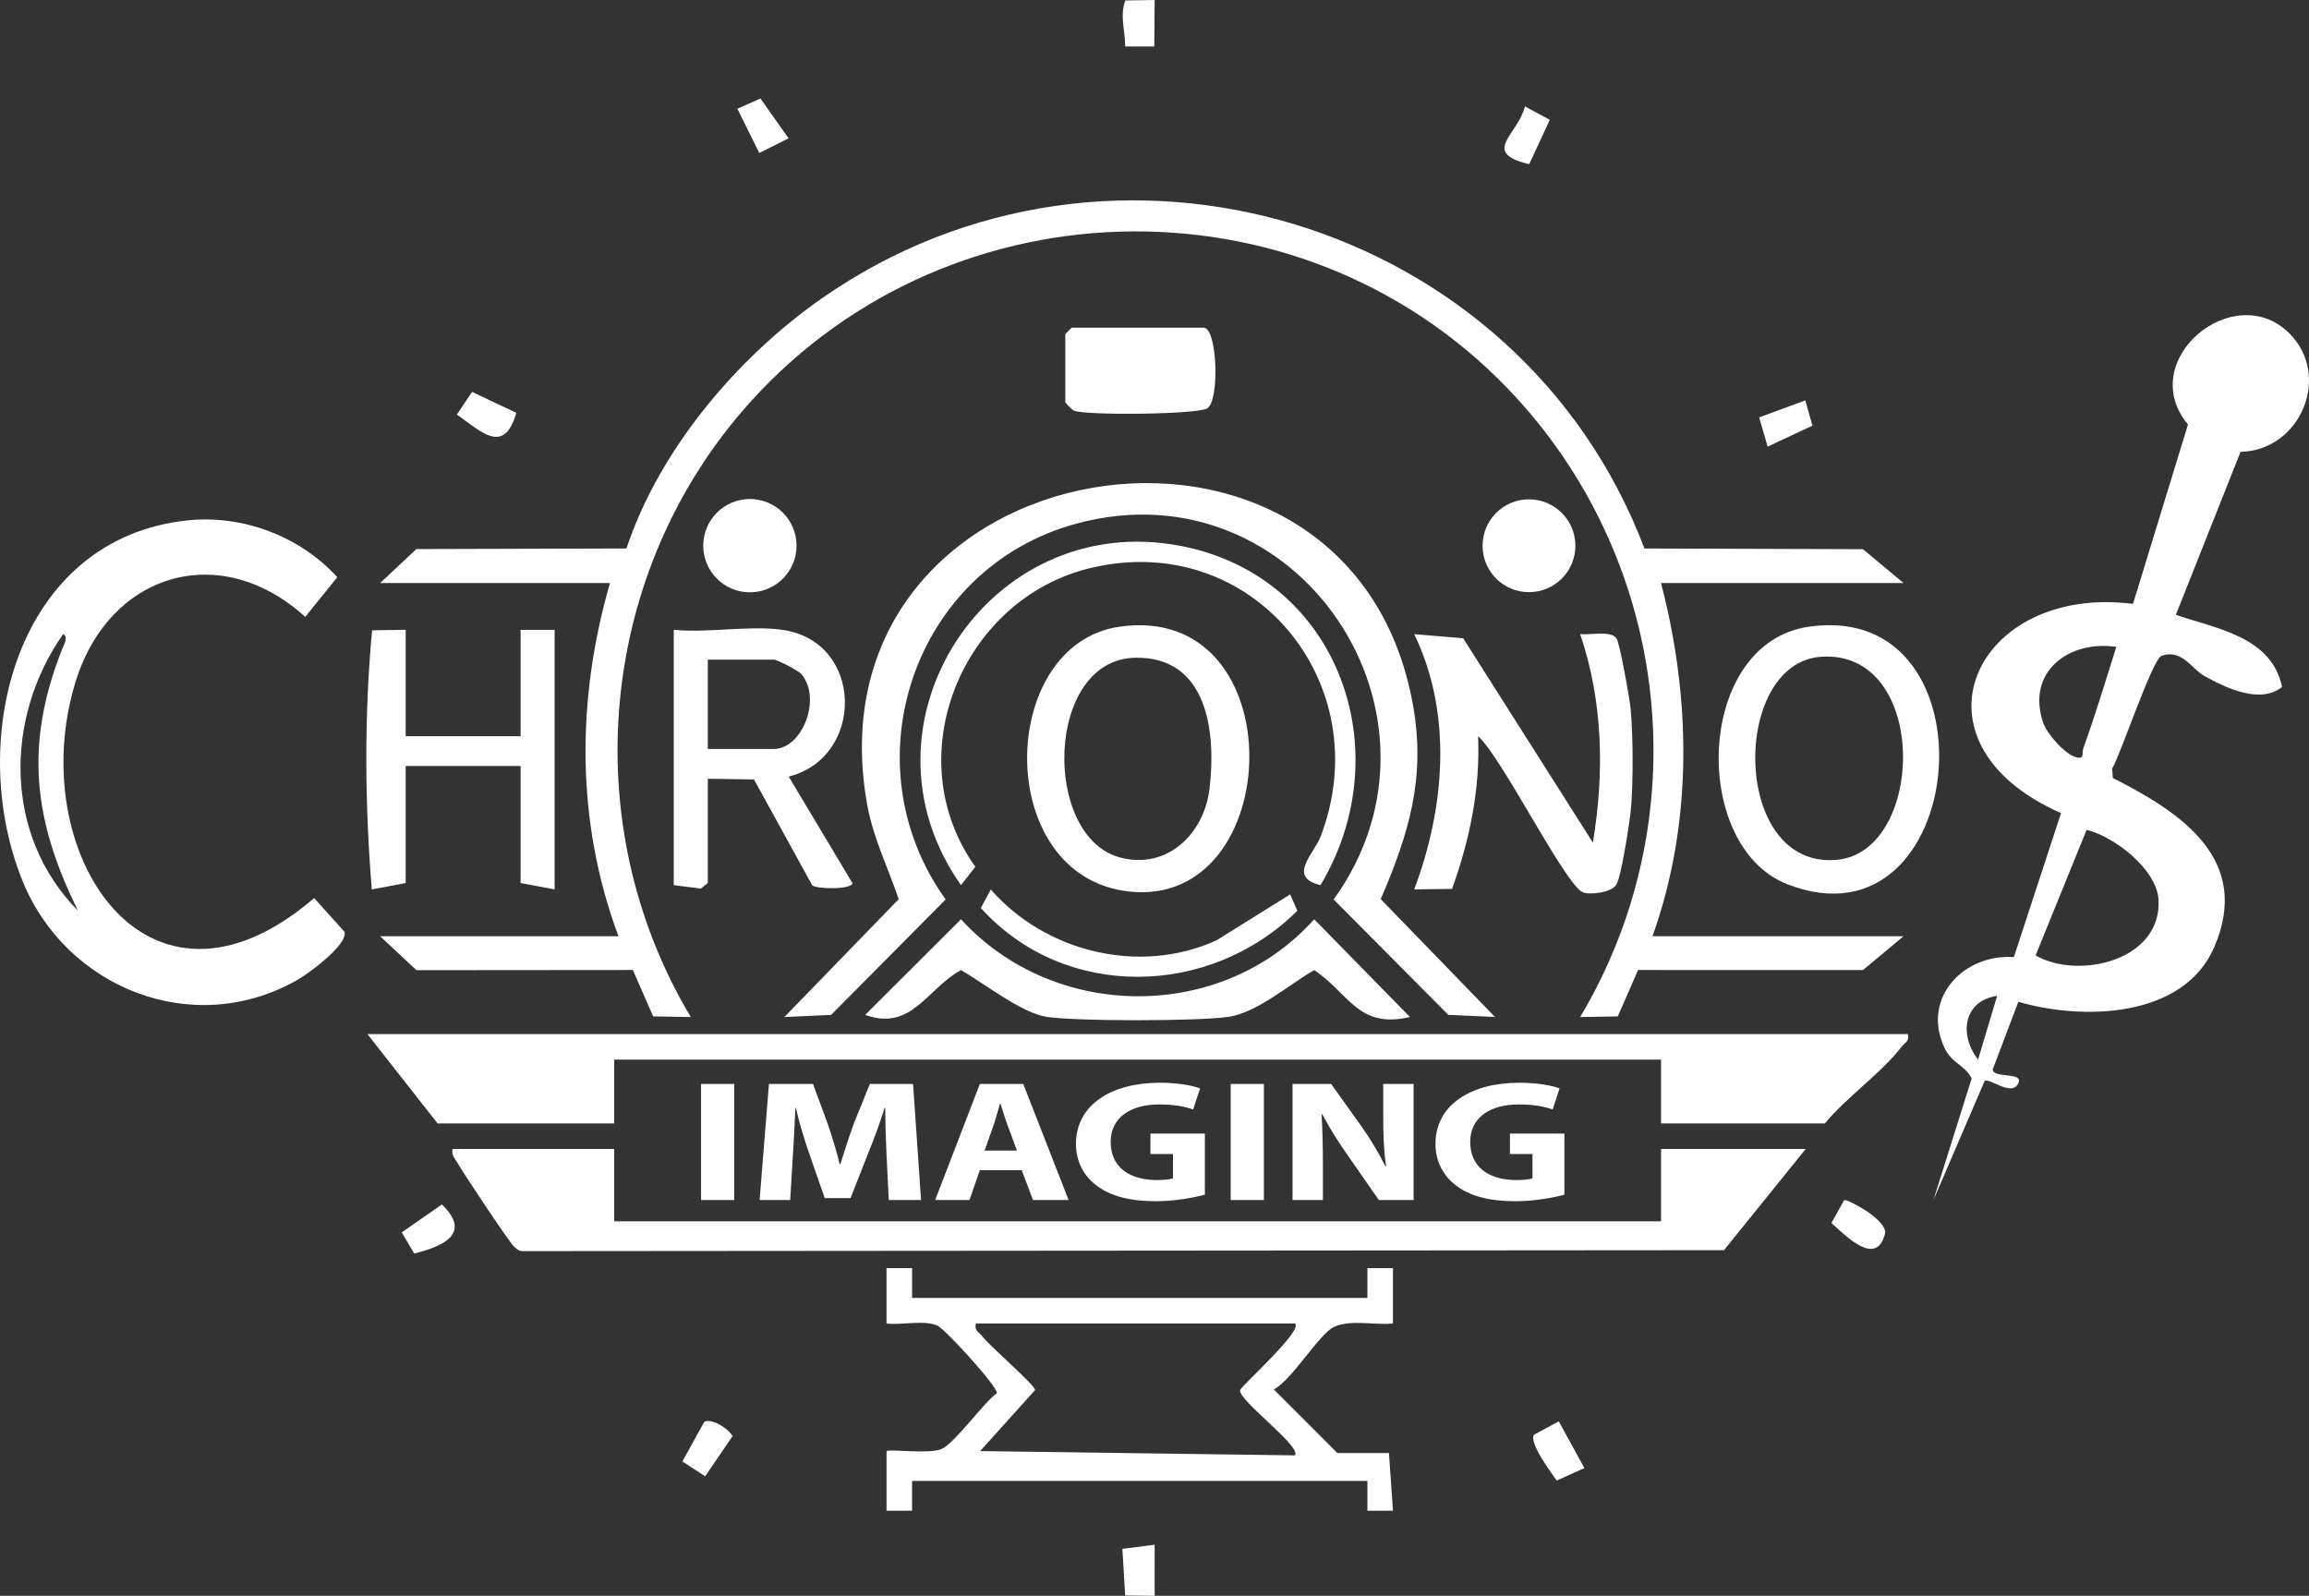 <?xml version="1.0" encoding="UTF-8"?>
<svg id="Layer_2" data-name="Layer 2" xmlns="http://www.w3.org/2000/svg" width="1145.7" height="791.82" viewBox="0 0 1145.7 791.82">
  <rect x="0" y="0" width="1145.7" height="791.82" fill="#333333" stroke="none"/>
  <defs>
    <style>
      .cls-1 {
        fill: #fff;
      }
    </style>
  </defs>
  <g id="Layer_1-2" data-name="Layer 1">
    <g>
      <g id="MaVlJU">
        <g>
          <path class="cls-1" d="M188.63,289.28l17.99-16.84,104.23-.3c16.23-48.92,54.73-94.55,96.7-123.93,143.73-100.61,346.66-38.99,408.41,123.94l108.4.35,20.16,16.79h-120.35c15.01,57.29,15.89,119.08-4.22,175.25h124.58l-20.16,16.79-111.57-.03-10.07,23.02-18.67.32c58.51-98.15,45.34-223.26-31.62-307.25-101.88-111.2-279.39-109.68-380.17,2.11-75.27,83.49-87.28,208.47-29.51,305.14l-18.67-.32-10.07-23.02-107.4.09-17.99-16.84h118.24c-21.16-56.76-20.9-117.44-4.22-175.25h-114.02Z"/>
          <path class="cls-1" d="M1135.96,165.42c21.14,21.09,5.5,58.11-24.23,58.79l-32.1,80.86c20.35,6.92,47.5,10.87,52.71,35.78-10.79,8.68-27.85.54-38.6-5.47-6.32-3.54-11.14-13.48-21.17-9.99-4.6,1.6-20.15,48.61-24.56,56l.36,4.65c34.19,17.25,68.97,40.53,50.35,83.82-15.26,35.48-65.33,36.53-97.24,27.21l-12.76,33.71c.89,4.4,15.22,1,12.81,6.57-3.14,7.27-14.39-2.77-16.77-.99l-25.41,59.08,18.95-60.31c-3.67-7.15-9.89-7.24-13.7-15.68-11.15-24.66,10.13-46.31,34.66-44.55l23.39-71.45c-79.68-35.1-42.66-113.75,35.72-103.82l27.28-88.97c-26.47-31.78,22.78-72.72,50.34-45.23ZM1050.09,320.96c-23.65-3.43-44.66,12.38-36.37,37.43,1.86,5.63,10.76,15.83,16.46,17.34,4.43,1.18,2.63-1.92,3.57-4.53,5.95-16.53,11.08-33.49,16.35-50.24ZM1035.36,411.75l-25.31,62.31c21.16,12.16,62.32,2.69,61.02-27.32-.66-15.15-21.67-31.53-35.71-34.99ZM990.97,494.1c-16.89,2.55-18.95,19.47-9.48,31.65l9.48-31.65Z"/>
          <path class="cls-1" d="M946.64,513.09c.92,3.68-1.52,4.22-3.15,6.35-9.99,13.04-27.29,24.97-38.02,37.99h-81.29v-31.67H304.76v31.67h-87.63l-34.84-44.34h764.35Z"/>
          <path class="cls-1" d="M304.76,570.1v35.89h519.42v-35.89h71.79l-40.55,50.22-596.06.47c-1.87.06-2.9-1.06-4.19-2.14-2.28-1.9-25.24-36.52-28.12-41.55-1.35-2.36-3.18-3.83-2.51-7h80.24Z"/>
          <path class="cls-1" d="M741.83,504.63l-23.19-1.07-56.9-57.26c65.79-91.15-17.69-216.39-127.77-186.45-80.72,21.96-113.31,118.86-64.74,186.44l-56.83,57.27-23.19,1.07,56.73-58.48c-5.33-15.66-12.72-30.43-15.67-46.95-31.94-179.03,239.93-223.74,270.87-49.16,6.37,35.92-2.04,63.5-16.04,96.11l56.73,58.48Z"/>
          <path class="cls-1" d="M93.14,258.2c27.29-2.86,55.8,7.91,74.22,28.2l-15.9,19.68c-42.15-38.27-97.02-21.96-113.81,31.75-26.23,83.89,34.62,179.6,118.25,107.78l15.04,16.75c1.75,6.31-17.56,20.5-23.08,23.68-51.64,29.75-115.39,4.48-136.97-49.64-27.81-69.73-3.03-169.28,82.25-178.21ZM38.7,451.86c-22.25-44.93-26.49-82.45-8-129.43.81-2.05,3.42-6.44.64-7.8-29.37,41.78-29.33,100.22,7.36,137.23Z"/>
          <path class="cls-1" d="M439.89,720.02c1.18-1.18,21.37,1.65,27.41-1.09,6.43-2.92,20.37-22.45,27.34-27.7.53-3.07-25.63-31.71-29.45-33.45-6.7-3.04-17.87-.11-25.31-1.08v-27.47s12.69,0,12.69,0v14.79s225.91,0,225.91,0v-14.79s12.68,0,12.68,0v27.47c-8.96.91-20.67-2.05-29.04,1.57-7.33,3.17-21,26.49-30.08,31.13l31.56,31.58,25.58-.03,1.99,28.65h-12.69s.01-14.79.01-14.79h-225.93v14.79s-12.67-.01-12.67-.01v-29.56ZM642.59,656.67h-158.36c-.92,3.68,1.52,4.22,3.15,6.35,3.89,5.08,25.76,23.82,26.25,26.67l-27.3,30.31,156.23,2.13c3.34-4.44-28.18-27.28-27.28-32.44,2.37-3.63,31.29-29.53,27.3-33.02Z"/>
          <path class="cls-1" d="M790.37,418.08c5.76-34.56,5.05-70.06-6.31-103.44,4.89.58,14.99-1.94,17.99,2.04,1.64,2.17,6.65,30.35,7.07,35.16,1.22,13.87,1.27,34.36.25,48.26-.47,6.32-4.86,35.15-7.44,39-2.54,3.78-12.97,5.05-16.51,3.65-8.69-3.45-40.5-67.5-52.01-77.45,1.11,26.08-4.14,51.48-12.93,75.76l-18.76.24c15.14-40.31,19.24-86.87,0-126.65l24.31,2.06,64.35,101.38Z"/>
          <path class="cls-1" d="M555.51,310.95c87.15-12.49,82.99,139.95,4.76,131.41-67.66-7.39-65.73-122.67-4.76-131.41ZM563.4,326.35c-44.9.7-46.51,89.08-7.44,99.17,23.33,6.02,41.47-11.77,44.17-34.07,3.41-28.14-.91-65.66-36.73-65.1Z"/>
          <path class="cls-1" d="M897.57,310.95c95.09-13.68,79.87,163-10.67,127.81-48.24-18.75-45.88-119.67,10.67-127.81ZM903.63,325.87c-45.1,3.06-44.64,106.21,8.21,100.71,43.7-4.55,45.38-104.34-8.21-100.71Z"/>
          <path class="cls-1" d="M388.16,312.51c40.59,5.72,41.17,63.25,3.19,72.82l31.6,52.82c-.12,3.43-18.23,2.99-19.93,1.12l-28.92-52.53-22.89-.34v51.73l-3.48,2.78-13.41-1.72v-126.69c16.77,1.68,37.62-2.28,53.84,0ZM351.21,371.63h32.73c14.02,0,23.94-24.8,13.8-37.03-1.62-1.96-12.15-7.31-13.8-7.31h-32.73v44.34Z"/>
          <path class="cls-1" d="M201.3,312.51v52.79h57.01v-52.79h16.89v128.8l-16.89-3.17v-58.06h-57.01v58.06l-16.82,3.18c-3.48-42.26-3.81-86.34.16-128.58l16.67-.23Z"/>
          <path class="cls-1" d="M699.6,504.63c-25.85,5.97-30-11.61-47.51-23.28-12.31,7.03-28.19,21.03-42.36,23.17-14.81,2.24-75.85,2.3-90.53,0-12.48-1.96-31.18-16.81-42.36-23.18-16.95,9.24-24.5,30.55-47.53,22.23l47.53-47.45c46.09,50.59,129.41,51.28,175.25,0l47.51,48.5Z"/>
          <path class="cls-1" d="M655.23,439.19c-16.72-3.98-3.24-15.5.09-24.22,28.95-76-34.11-152.25-114.14-133.15-63.9,15.25-96.24,93.76-57.21,148.26l-7.13,9.1c-56.28-79.66,13.54-186.88,109.18-168.28,78.35,15.24,108.89,101.86,69.22,168.28Z"/>
          <path class="cls-1" d="M531.74,162.59h65.46c6.83,0,8.04,35.68,1.96,39.96-4.51,3.18-61.02,3.66-66.32,1.18-1-.47-4.25-3.83-4.25-4.19v-33.78l3.17-3.17Z"/>
          <path class="cls-1" d="M640.18,443.77l3.54,8.16c-43.44,43.07-115.46,44.72-157.04-1.42l4.94-9.16c27.18,31.09,73.76,42.52,111.89,25.28l36.66-22.86Z"/>
          <circle class="cls-1" cx="372.09" cy="270.75" r="23.15"/>
          <circle class="cls-1" cx="758.66" cy="270.79" r="23.03"/>
          <path class="cls-1" d="M786.17,728.43l-13.76,6.19c-2.91-4.23-13.75-18.56-11.3-22.73l12.34-6.64,12.72,23.19Z"/>
          <polygon class="cls-1" points="895.78 198.65 899.3 211.2 877.08 221.6 872.88 207.1 895.78 198.65"/>
          <path class="cls-1" d="M256.2,204.86c-6.08,20.85-16.94,9.75-29.51.85l7.55-11.27,21.96,10.41Z"/>
          <path class="cls-1" d="M219.27,597.62c15.18,14.76.13,20.85-13.74,24.36l-6.18-10.49,19.92-13.87Z"/>
          <path class="cls-1" d="M349.42,705.52c3.62-2.1,12.17,3.38,14.05,7.08l-13.58,19.91-11.31-7.36,10.84-19.62Z"/>
          <polygon class="cls-1" points="572.92 766.46 572.93 791.82 558.3 791.64 556.92 768.52 572.92 766.46"/>
          <path class="cls-1" d="M915.05,595.49c1.14-.82,22.11,9.96,20.23,16.9-4.45,16.38-19.29.89-26.56-5.55l6.33-11.34Z"/>
          <path class="cls-1" d="M769,59.44l-10.22,22.02c-24.33-5.78-5.56-14.48-2.13-28.67l12.35,6.65Z"/>
          <polygon class="cls-1" points="376.74 75.9 365.87 53.97 377.32 48.86 391.29 68.64 376.74 75.9"/>
          <path class="cls-1" d="M572.93,0l-.18,23.07-14.43-.02c-.06-7.83-2.76-15.23.04-22.82l14.57-.23Z"/>
        </g>
      </g>
      <g>
        <path class="cls-1" d="M364.33,537.84v57.59h-16.47v-57.59h16.47Z"/>
        <path class="cls-1" d="M439.91,573.38c-.32-6.92-.65-15.29-.65-23.67h-.32c-2.26,7.35-5.28,15.55-8.08,22.3l-8.83,22.47h-12.81l-7.75-22.3c-2.37-6.75-4.85-14.95-6.57-22.47h-.22c-.43,7.78-.75,16.66-1.29,23.84l-1.29,21.87h-15.18l4.63-57.59h21.86l7.11,19.23c2.26,6.66,4.52,13.84,6.14,20.59h.32c2.05-6.66,4.52-14.27,6.89-20.68l7.75-19.14h21.43l3.98,57.59h-16.04l-1.08-22.04Z"/>
        <path class="cls-1" d="M486.2,580.65l-5.17,14.78h-17.01l22.18-57.59h21.53l22.5,57.59h-17.66l-5.6-14.78h-20.78ZM504.61,570.91l-4.52-12.22c-1.29-3.42-2.58-7.69-3.66-11.11h-.22c-1.08,3.42-2.15,7.78-3.34,11.11l-4.31,12.22h16.04Z"/>
        <path class="cls-1" d="M597.85,592.78c-5.06,1.37-14.64,3.25-24.23,3.25-13.24,0-22.83-2.65-29.5-7.78-6.68-4.95-10.34-12.47-10.23-20.93.11-19.14,17.66-30.08,41.45-30.08,9.37,0,16.58,1.45,20.13,2.82l-3.45,10.43c-3.98-1.37-8.94-2.48-16.9-2.48-13.67,0-24.01,6.15-24.01,18.63s9.37,18.88,22.83,18.88c3.77,0,6.78-.34,8.08-.85v-12.05h-11.2v-10.17h27.03v30.33Z"/>
        <path class="cls-1" d="M627.13,537.84v57.59h-16.47v-57.59h16.47Z"/>
        <path class="cls-1" d="M641.34,595.43v-57.59h19.17l15.07,21.1c4.31,6.07,8.61,13.24,11.84,19.74h.32c-1.08-7.6-1.4-15.38-1.4-24.01v-16.83h15.07v57.59h-17.23l-15.5-22.22c-4.31-6.15-9.04-13.58-12.6-20.34l-.32.09c.43,7.6.65,15.72.65,25.12v17.35h-15.07Z"/>
        <path class="cls-1" d="M776.24,592.78c-5.06,1.37-14.64,3.25-24.23,3.25-13.24,0-22.83-2.65-29.5-7.78-6.68-4.95-10.34-12.47-10.23-20.93.11-19.14,17.66-30.08,41.45-30.08,9.37,0,16.58,1.45,20.13,2.82l-3.45,10.43c-3.98-1.37-8.94-2.48-16.9-2.48-13.67,0-24.01,6.15-24.01,18.63s9.37,18.88,22.83,18.88c3.77,0,6.78-.34,8.08-.85v-12.05h-11.2v-10.17h27.03v30.33Z"/>
      </g>
    </g>
  </g>
</svg>